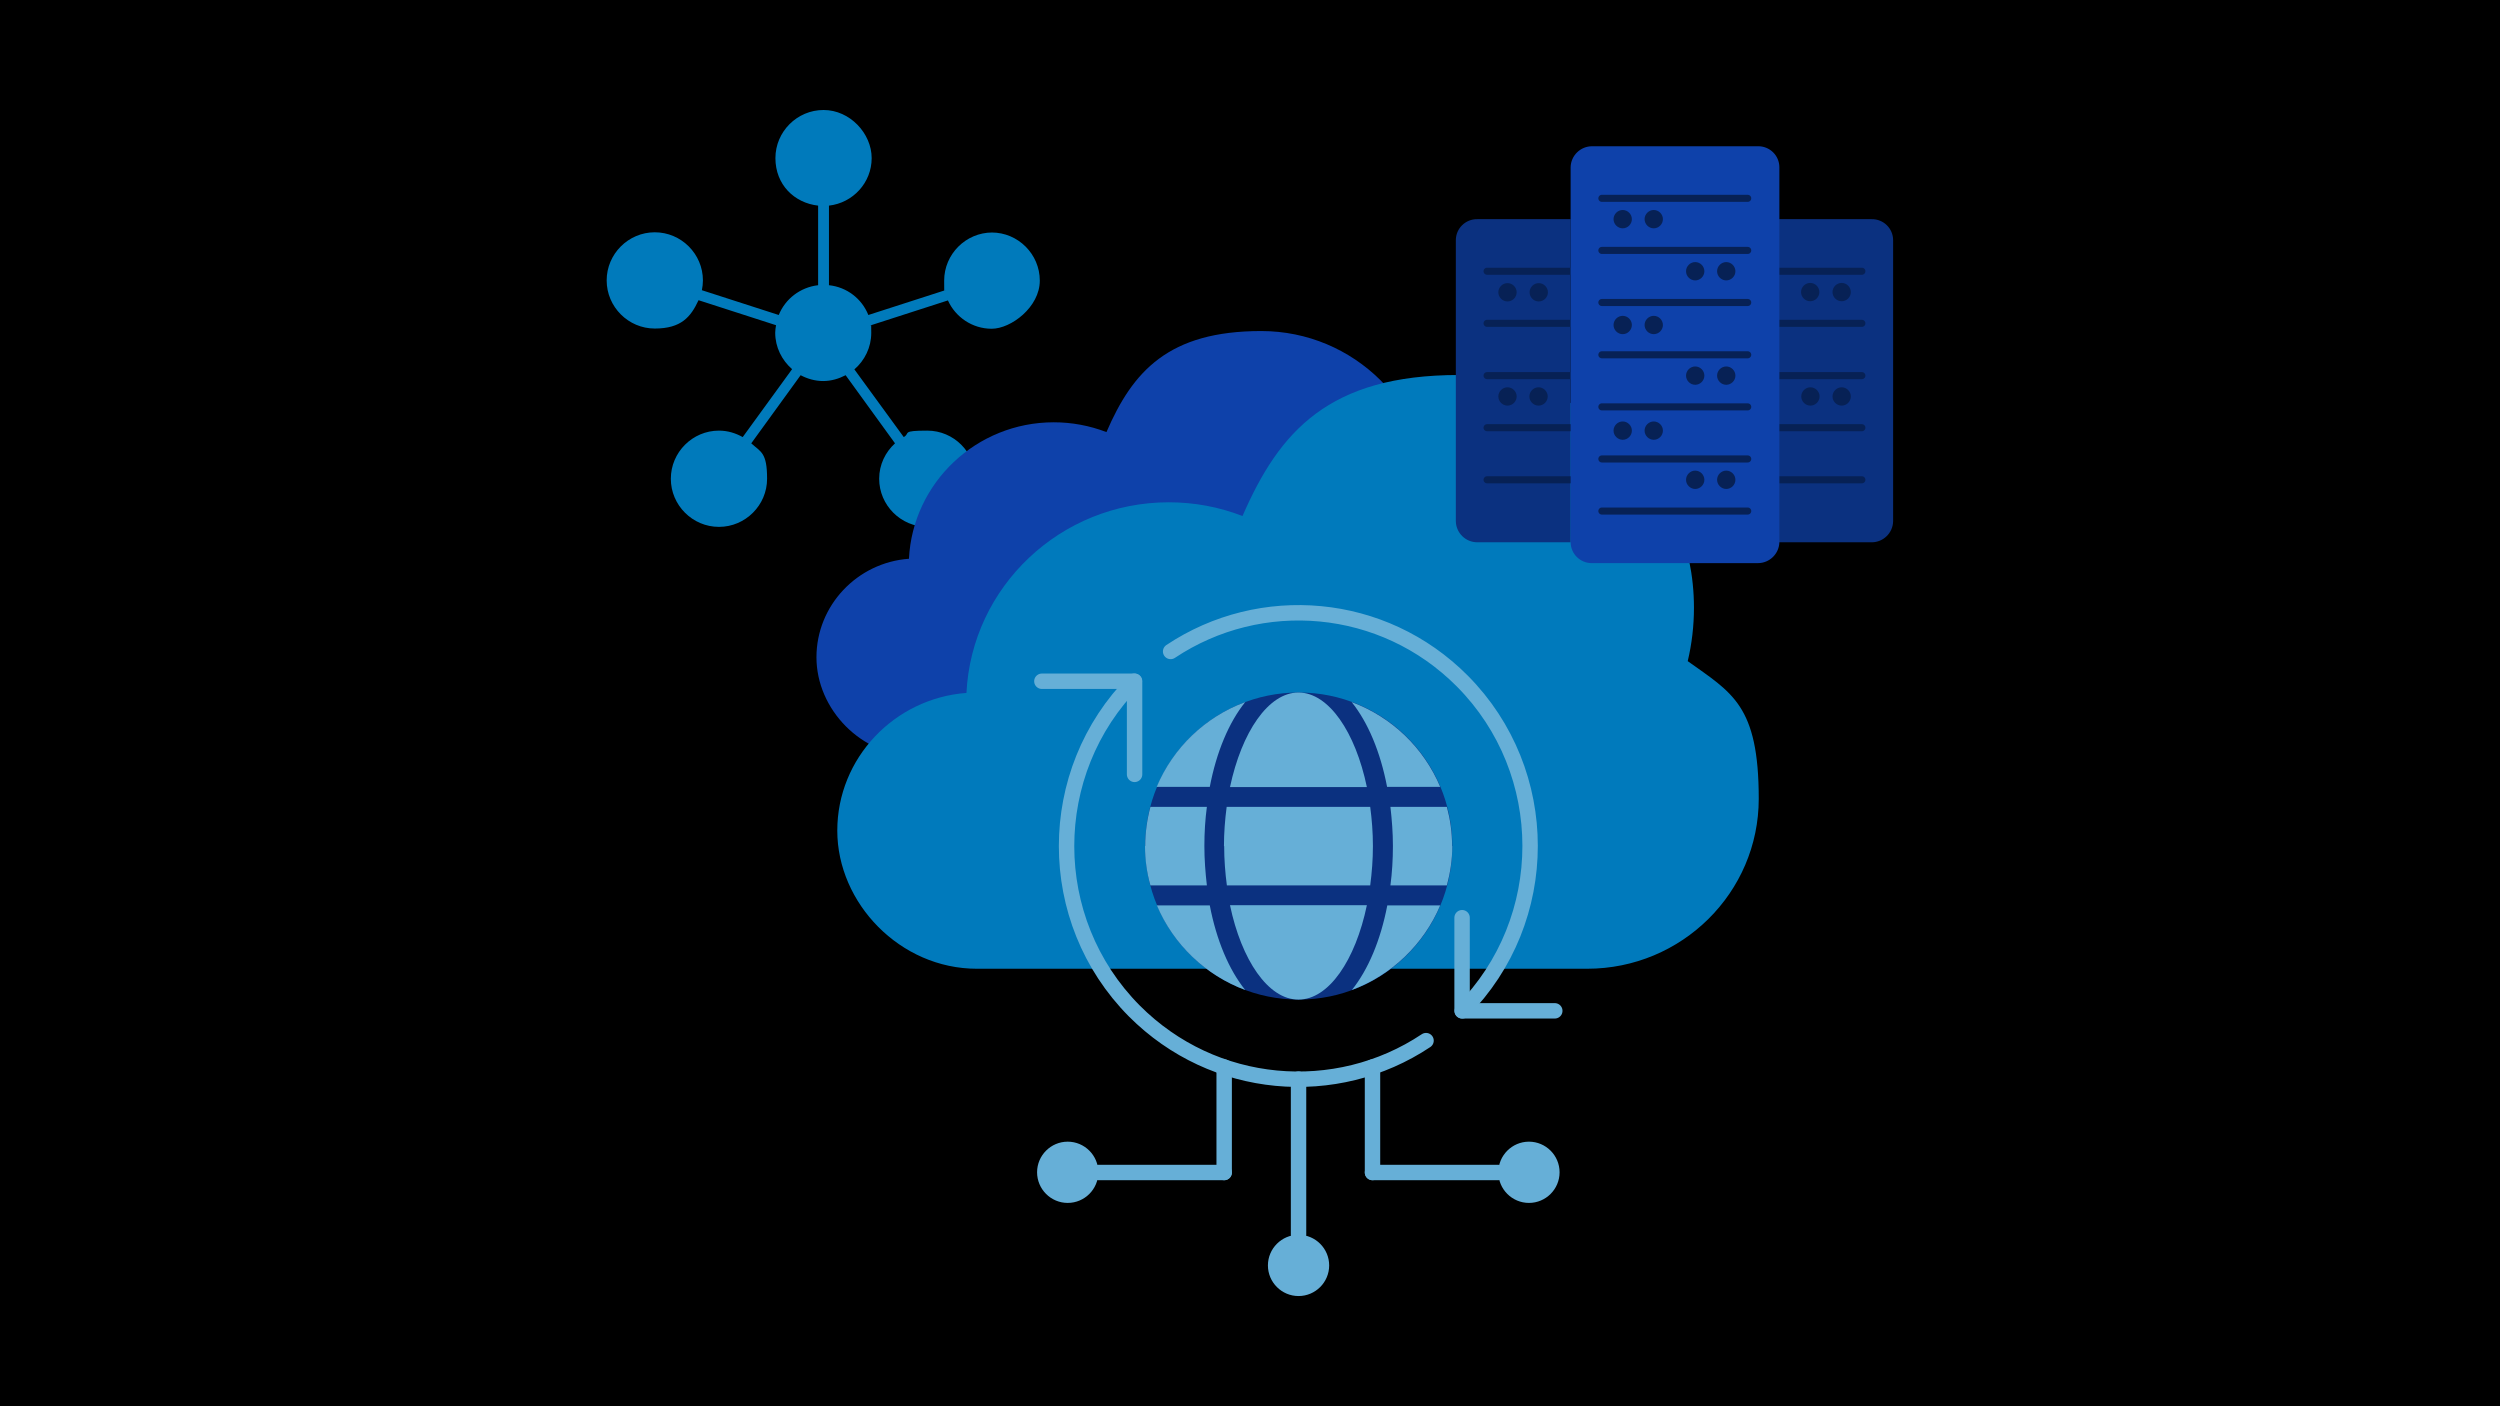 <?xml version="1.0" encoding="UTF-8"?>
<svg id="Layer_1" xmlns="http://www.w3.org/2000/svg" xmlns:xlink="http://www.w3.org/1999/xlink" version="1.1" viewBox="0 0 1200 675">
  <!-- Generator: Adobe Illustrator 29.0.1, SVG Export Plug-In . SVG Version: 2.1.0 Build 192)  -->
  <defs>
    <style>
      .st0, .st1, .st2 {
        fill: none;
      }

      .st3 {
        fill: #0e41aa;
      }

      .st1 {
        stroke: #66afd7;
        stroke-width: 7.4px;
      }

      .st1, .st2 {
        stroke-linecap: round;
        stroke-linejoin: round;
      }

      .st2 {
        stroke: #072155;
        stroke-width: 3.4px;
      }

      .st4 {
        clip-path: url(#clippath-1);
      }

      .st5 {
        clip-path: url(#clippath-3);
      }

      .st6 {
        clip-path: url(#clippath-4);
      }

      .st7 {
        clip-path: url(#clippath-2);
      }

      .st8 {
        clip-path: url(#clippath-5);
      }

      .st9 {
        fill: #007abc;
      }

      .st10 {
        fill: #66afd7;
      }

      .st11 {
        fill: #072155;
      }

      .st12 {
        fill: #0b3180;
      }

      .st13 {
        clip-path: url(#clippath);
      }

      .st14 {
        fill: #007abb;
      }
    </style>
    <clipPath id="clippath">
      <rect class="st0" x="291.3" y="52.8" width="208.1" height="200.2"/>
    </clipPath>
    <clipPath id="clippath-1">
      <rect class="st0" x="291.3" y="52.8" width="208.1" height="200.2"/>
    </clipPath>
    <clipPath id="clippath-2">
      <rect class="st0" x="402" y="180.1" width="442.4" height="442.1"/>
    </clipPath>
    <clipPath id="clippath-3">
      <rect class="st0" x="402" y="180.1" width="442.4" height="442.1"/>
    </clipPath>
    <clipPath id="clippath-4">
      <rect class="st0" x="698.8" y="70.2" width="209.9" height="200.2"/>
    </clipPath>
    <clipPath id="clippath-5">
      <rect class="st0" x="698.8" y="70.2" width="209.9" height="200.2"/>
    </clipPath>
  </defs>
  <g id="bg">
    <rect x="-23.2" y="-13.6" width="1250.2" height="703.3"/>
  </g>
  <g id="Place_Illustrations_here">
    <g id="network">
      <g class="st13">
        <g class="st4">
          <path class="st14" d="M476.3,111.6c-12.7,0-23.1,10.4-23.1,23.1s.2,3.1.5,4.6l-36.9,11.9c-3.1-7.8-10.3-13.4-18.9-14.3v-38.2c11.5-1.3,20.5-11,20.5-22.8s-10.4-23.1-23.1-23.1-23.1,10.4-23.1,23.1,9,21.5,20.5,22.8v38.2c-8.6,1-15.8,6.6-18.9,14.3l-36.9-11.9c.3-1.5.5-3.1.5-4.7,0-12.7-10.4-23.1-23.1-23.1s-23.1,10.4-23.1,23.1,10.4,23.1,23.1,23.1,17.3-5.6,21-13.6l37.2,12c-.2,1.2-.4,2.4-.4,3.6,0,7,3.2,13.2,8.1,17.5l-23.7,32.6c-3.4-1.9-7.2-3.1-11.4-3.1-12.7,0-23.1,10.4-23.1,23.1s10.4,23.1,23.1,23.1,23.1-10.4,23.1-23.1-3-12.8-7.6-17l23.7-32.7c3.2,1.7,6.9,2.8,10.8,2.8s7.5-1.1,10.8-2.8l23.7,32.7c-4.6,4.2-7.6,10.2-7.6,17,0,12.7,10.4,23.1,23.1,23.1s23.1-10.4,23.1-23.1-10.4-23.1-23.1-23.1-8,1.2-11.3,3.1l-23.7-32.5c4.9-4.2,8.1-10.5,8.1-17.5s-.2-2.4-.4-3.6l37.2-12c3.6,8,11.7,13.6,21,13.6s23.1-10.4,23.1-23.1-10.4-23.1-23.1-23.1"/>
        </g>
      </g>
    </g>
    <path class="st3" d="M684,257.3c1.4-6,2.2-12.2,2.2-18.4,0-44.1-36.3-80-80.8-80s-61.7,19.3-74.3,48.5c-8.1-3.1-16.6-4.7-25.3-4.7-37.2,0-67.7,29.1-69.5,65.5-24.8,1.8-44.4,22.4-44.4,47.3s21.5,47.5,48,47.5h209.7c32.6,0,59-26.2,59-58.4s-9.1-36.4-24.5-47.4"/>
    <g id="cloud-edge-computing">
      <g class="st7">
        <g class="st5">
          <g>
            <path class="st9" d="M810.1,317.4c2-8.4,3-17,3-25.7,0-61.6-50.6-111.7-112.9-111.7s-86.1,27-103.8,67.7c-11.3-4.4-23.2-6.6-35.4-6.6-52,0-94.6,40.6-97.1,91.5-34.6,2.6-62,31.3-62,66.1s30.1,66.3,67,66.3h292.9c45.5,0,82.4-36.6,82.4-81.6s-12.8-50.8-34.3-66.2"/>
            <path class="st1" d="M684.5,499.5c-43.2,28.8-101.9,24-140-14.2-43.4-43.7-43.4-114.6,0-158.3"/>
            <path class="st1" d="M561.9,312.7c43.2-28.8,101.9-24.1,140,14.2,43.4,43.7,43.4,114.6,0,158.3"/>
            <polyline class="st1" points="500.1 327 544.6 327 544.6 371.7"/>
            <polyline class="st1" points="746.3 485.2 701.8 485.2 701.8 440.5"/>
            <line class="st1" x1="587.6" y1="562.8" x2="527.2" y2="562.8"/>
            <line class="st1" x1="587.6" y1="512.2" x2="587.6" y2="562.8"/>
            <path class="st10" d="M512.5,548c8.1,0,14.7,6.6,14.7,14.7s-6.6,14.7-14.7,14.7-14.7-6.6-14.7-14.7,6.6-14.7,14.7-14.7"/>
            <line class="st1" x1="658.8" y1="562.8" x2="719.1" y2="562.8"/>
            <line class="st1" x1="658.8" y1="512.2" x2="658.8" y2="562.8"/>
            <path class="st10" d="M733.9,548c-8.1,0-14.7,6.6-14.7,14.7s6.6,14.7,14.7,14.7,14.7-6.6,14.7-14.7-6.6-14.7-14.7-14.7"/>
            <line class="st1" x1="623.3" y1="518" x2="623.3" y2="592.7"/>
            <path class="st10" d="M623.3,592.7c8.1,0,14.7,6.6,14.7,14.7s-6.6,14.7-14.7,14.7-14.7-6.6-14.7-14.7,6.6-14.7,14.7-14.7"/>
            <path class="st12" d="M697.1,406.1c0,40.7-33,73.7-73.7,73.7s-73.7-33-73.7-73.7,33-73.7,73.7-73.7,73.7,33,73.7,73.7"/>
            <path class="st10" d="M623.3,332.4c-14.5,0-27.3,19-32.9,45.4h65.7c-5.5-26.4-18.3-45.4-32.9-45.4"/>
            <path class="st10" d="M580.7,377.7c3.2-16.8,9.2-31,17-40.7h0c-19.2,7.1-34.6,21.9-42.5,40.7h25.5Z"/>
            <path class="st10" d="M587.6,406.1c0,6.5.5,12.9,1.3,18.9h68.8c.8-6.1,1.3-12.4,1.3-18.9s-.5-12.8-1.3-18.8h-68.9c-.8,6.1-1.3,12.4-1.3,18.8"/>
            <path class="st10" d="M691.3,377.7c-7.9-18.8-23.3-33.6-42.5-40.7,7.8,9.7,13.8,23.9,17,40.7h25.5Z"/>
            <path class="st10" d="M549.6,406.1c0,6.5.9,12.9,2.6,18.9h27.1c-.7-6.1-1.2-12.4-1.2-18.9s.4-12.8,1.2-18.8h-27.1c-1.6,6-2.5,12.3-2.5,18.8"/>
            <path class="st10" d="M691.3,434.6h-25.4c-3.2,16.7-9.2,30.9-17,40.6,19.1-7.1,34.5-21.9,42.4-40.6"/>
            <path class="st10" d="M697,406.1h0c0-6.5-.9-12.8-2.5-18.8h-27.1c.7,6.1,1.2,12.3,1.2,18.8s-.4,12.9-1.2,18.9h27.1c1.6-6,2.6-12.4,2.6-18.9"/>
            <path class="st10" d="M597.7,475.2c-7.8-9.7-13.8-23.9-17-40.6h-25.4c7.9,18.7,23.3,33.5,42.4,40.6"/>
            <path class="st10" d="M623.3,479.8c14.5,0,27.3-18.9,32.8-45.3h-65.7c5.5,26.3,18.3,45.3,32.8,45.3h0Z"/>
          </g>
        </g>
      </g>
    </g>
    <g id="hw-server-rack">
      <g class="st6">
        <g class="st8">
          <g>
            <path class="st12" d="M853.9,260.3h44.5c5.6,0,10.2-4.5,10.3-10.1V115.3c0-5.7-4.7-10.2-10.3-10.1h-44.5"/>
            <line class="st2" x1="853.9" y1="130.2" x2="893.7" y2="130.2"/>
            <line class="st2" x1="853.9" y1="155.2" x2="893.7" y2="155.2"/>
            <line class="st2" x1="853.9" y1="180.3" x2="893.7" y2="180.3"/>
            <line class="st2" x1="853.9" y1="205.3" x2="893.7" y2="205.3"/>
            <line class="st2" x1="853.9" y1="230.3" x2="893.7" y2="230.3"/>
            <path class="st12" d="M753.9,260.3h-44.8c-5.6,0-10.2-4.5-10.3-10.1V115.3c0-5.7,4.7-10.2,10.3-10.1h44.8"/>
            <line class="st2" x1="753.9" y1="130.2" x2="713.8" y2="130.2"/>
            <line class="st2" x1="753.9" y1="155.2" x2="713.8" y2="155.2"/>
            <line class="st2" x1="753.9" y1="180.3" x2="713.8" y2="180.3"/>
            <line class="st2" x1="753.9" y1="205.3" x2="713.8" y2="205.3"/>
            <line class="st2" x1="753.9" y1="230.3" x2="713.8" y2="230.3"/>
            <path class="st11" d="M868.9,144.6c2.4,0,4.4-2,4.4-4.4s-2-4.4-4.4-4.4-4.4,2-4.4,4.4,2,4.4,4.4,4.4"/>
            <path class="st11" d="M884,144.6c2.4,0,4.4-2,4.4-4.4s-2-4.4-4.4-4.4-4.4,2-4.4,4.4,2,4.4,4.4,4.4"/>
            <path class="st11" d="M869,185.9c-2.4,0-4.4,2-4.4,4.4s2,4.4,4.4,4.4,4.4-2,4.4-4.4-2-4.4-4.4-4.4"/>
            <path class="st11" d="M884,185.9c-2.4,0-4.4,2-4.4,4.4s2,4.4,4.4,4.4,4.4-2,4.4-4.4-2-4.4-4.4-4.4"/>
            <path class="st11" d="M738.6,135.9c-2.4,0-4.4,2-4.4,4.4s2,4.4,4.4,4.4,4.4-2,4.4-4.4-2-4.4-4.4-4.4"/>
            <path class="st11" d="M723.6,135.9c-2.4,0-4.4,2-4.4,4.4s2,4.4,4.4,4.4,4.4-2,4.4-4.4-2-4.4-4.4-4.4"/>
            <path class="st11" d="M738.5,185.9c-2.4,0-4.4,2-4.4,4.4s2,4.4,4.4,4.4,4.4-2,4.4-4.4-2-4.4-4.4-4.4"/>
            <path class="st11" d="M723.6,185.9c-2.4,0-4.4,2-4.4,4.4s2,4.4,4.4,4.4,4.4-2,4.4-4.4-2-4.4-4.4-4.4"/>
            <path class="st3" d="M753.9,192.6v67.6c0,5.7,4.7,10.2,10.3,10.1h79.6c5.6,0,10.2-4.5,10.3-10.1V80.3c0-5.7-4.7-10.2-10.3-10.1h-79.6c-5.6,0-10.2,4.5-10.3,10.1v112.3Z"/>
            <line class="st2" x1="768.9" y1="95.2" x2="838.9" y2="95.2"/>
            <line class="st2" x1="768.9" y1="120.2" x2="838.9" y2="120.2"/>
            <line class="st2" x1="768.9" y1="145.2" x2="838.9" y2="145.2"/>
            <line class="st2" x1="768.9" y1="170.3" x2="838.9" y2="170.3"/>
            <line class="st2" x1="768.9" y1="195.3" x2="838.9" y2="195.3"/>
            <line class="st2" x1="768.9" y1="220.3" x2="838.9" y2="220.3"/>
            <line class="st2" x1="768.9" y1="245.3" x2="838.9" y2="245.3"/>
            <path class="st11" d="M778.9,109.6c-2.4,0-4.4-2-4.4-4.4s2-4.4,4.4-4.4,4.4,2,4.4,4.4-2,4.4-4.4,4.4"/>
            <path class="st11" d="M793.8,109.6c-2.4,0-4.4-2-4.4-4.4s2-4.4,4.4-4.4,4.4,2,4.4,4.4-2,4.4-4.4,4.4"/>
            <path class="st11" d="M813.7,134.6c-2.4,0-4.4-2-4.4-4.4s2-4.4,4.4-4.4,4.4,2,4.4,4.4-2,4.4-4.4,4.4"/>
            <path class="st11" d="M828.6,134.6c-2.4,0-4.4-2-4.4-4.4s2-4.4,4.4-4.4,4.4,2,4.4,4.4-2,4.4-4.4,4.4"/>
            <path class="st11" d="M813.7,184.7c-2.4,0-4.4-2-4.4-4.4s2-4.4,4.4-4.4,4.4,2,4.4,4.4-2,4.4-4.4,4.4"/>
            <path class="st11" d="M828.6,184.7c-2.4,0-4.4-2-4.4-4.4s2-4.4,4.4-4.4,4.4,2,4.4,4.4-2,4.4-4.4,4.4"/>
            <path class="st11" d="M813.7,234.7c-2.4,0-4.4-2-4.4-4.4s2-4.4,4.4-4.4,4.4,2,4.4,4.4-2,4.4-4.4,4.4"/>
            <path class="st11" d="M828.6,234.7c-2.4,0-4.4-2-4.4-4.4s2-4.4,4.4-4.4,4.4,2,4.4,4.4-2,4.4-4.4,4.4"/>
            <path class="st11" d="M778.9,160.4c-2.4,0-4.4-2-4.4-4.4s2-4.4,4.4-4.4,4.4,2,4.4,4.4-2,4.4-4.4,4.4"/>
            <path class="st11" d="M793.8,160.4c-2.4,0-4.4-2-4.4-4.4s2-4.4,4.4-4.4,4.4,2,4.4,4.4-2,4.4-4.4,4.4"/>
            <path class="st11" d="M778.9,211.1c-2.4,0-4.4-2-4.4-4.4s2-4.4,4.4-4.4,4.4,2,4.4,4.4-2,4.4-4.4,4.4"/>
            <path class="st11" d="M793.8,211.1c-2.4,0-4.4-2-4.4-4.4s2-4.4,4.4-4.4,4.4,2,4.4,4.4-2,4.4-4.4,4.4"/>
          </g>
        </g>
      </g>
    </g>
  </g>
</svg>